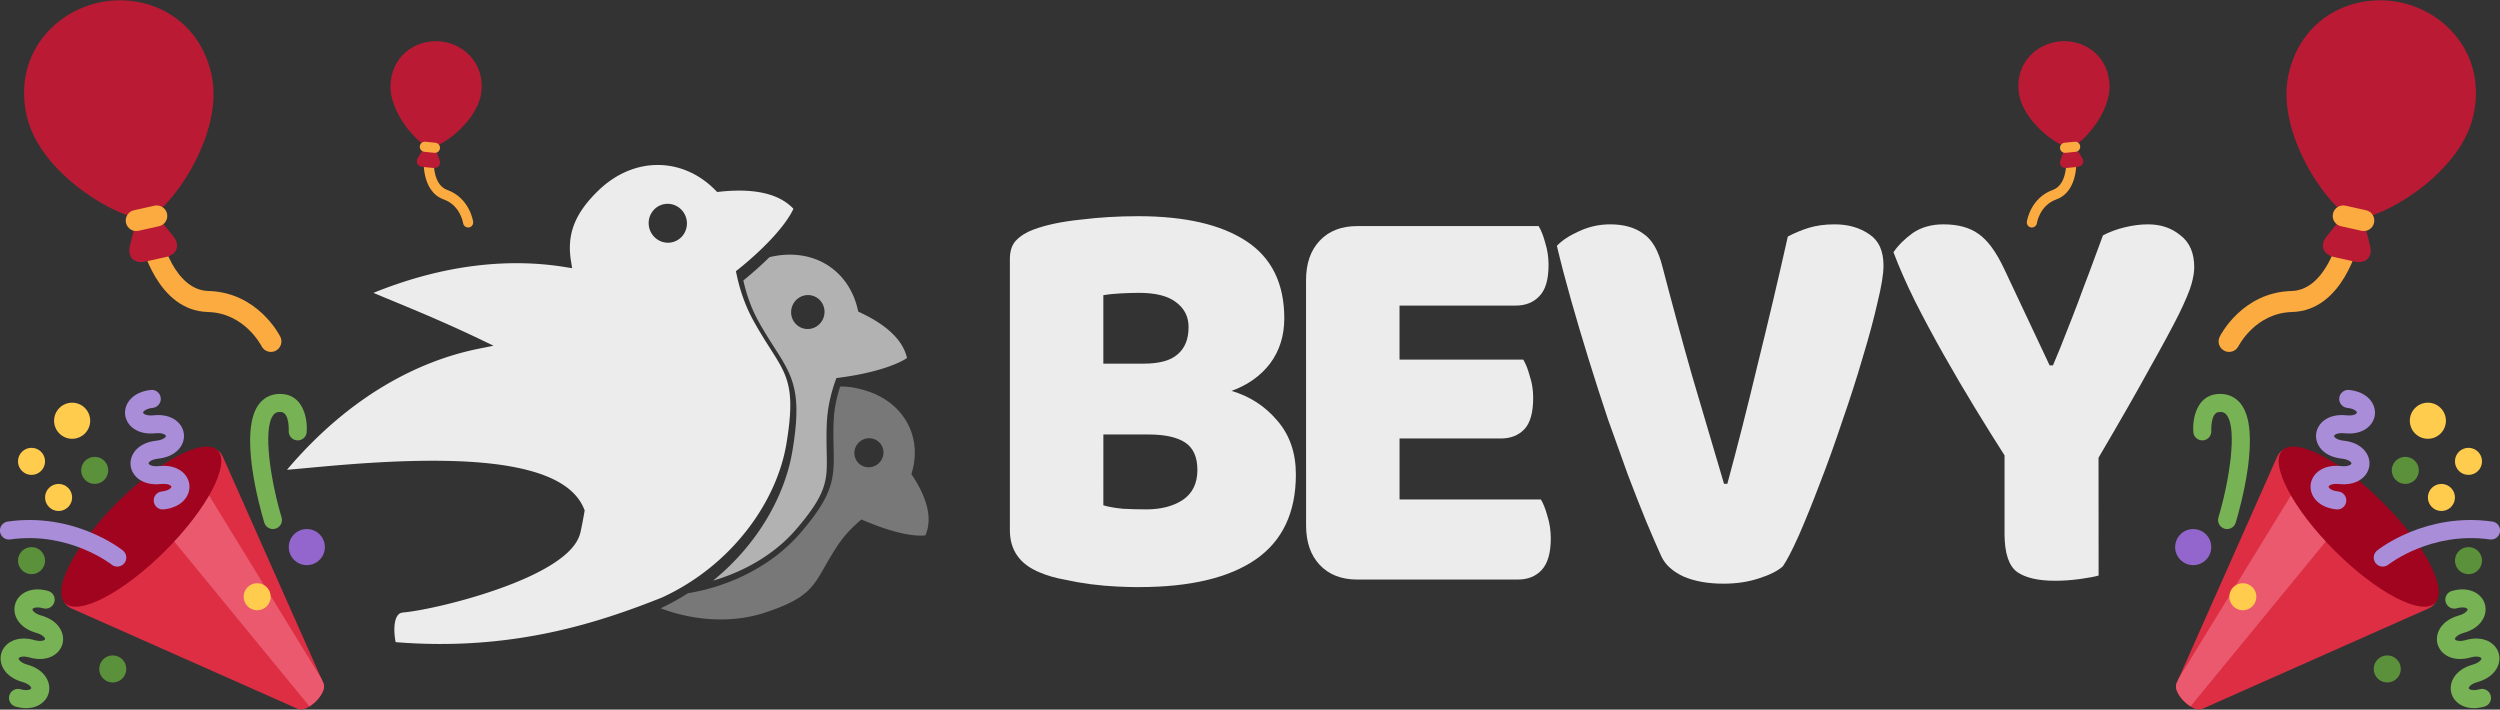 <?xml version="1.0" encoding="UTF-8" standalone="no"?>
<svg
   sodipodi:docname="bevy_birthday.svg"
   inkscape:version="1.1 (c4e8f9ed74, 2021-05-24)"
   id="svg2321"
   version="1.1"
   viewBox="0 0 191.396 54.324"
   height="54.324mm"
   width="191.396mm"
   xmlns:inkscape="http://www.inkscape.org/namespaces/inkscape"
   xmlns:sodipodi="http://sodipodi.sourceforge.net/DTD/sodipodi-0.dtd"
   xmlns="http://www.w3.org/2000/svg"
   xmlns:svg="http://www.w3.org/2000/svg"
   xmlns:rdf="http://www.w3.org/1999/02/22-rdf-syntax-ns#"
   xmlns:cc="http://creativecommons.org/ns#"
   xmlns:dc="http://purl.org/dc/elements/1.1/">
  <rect x="0" y="0" width="191.396" height="54.324" fill="#333333" stroke="none"/>
  <defs
     id="defs2315">
    <clipPath
       id="clipPath16"
       clipPathUnits="userSpaceOnUse">
      <path
         id="path18"
         d="M 0,38 H 38 V 0 H 0 Z" />
    </clipPath>
    <clipPath
       id="clipPath16-0"
       clipPathUnits="userSpaceOnUse">
      <path
         id="path18-6"
         d="M 0,38 H 38 V 0 H 0 Z" />
    </clipPath>
    <clipPath
       id="clipPath16-0-1"
       clipPathUnits="userSpaceOnUse">
      <path
         id="path18-6-5"
         d="M 0,38 H 38 V 0 H 0 Z" />
    </clipPath>
    <clipPath
       id="clipPath16-0-1-4"
       clipPathUnits="userSpaceOnUse">
      <path
         id="path18-6-5-8"
         d="M 0,38 H 38 V 0 H 0 Z" />
    </clipPath>
    <clipPath
       id="clipPath16-0-6"
       clipPathUnits="userSpaceOnUse">
      <path
         id="path18-6-3"
         d="M 0,38 H 38 V 0 H 0 Z" />
    </clipPath>
    <clipPath
       id="clipPath16-0-1-4-0"
       clipPathUnits="userSpaceOnUse">
      <path
         id="path18-6-5-8-3"
         d="M 0,38 H 38 V 0 H 0 Z" />
    </clipPath>
    <clipPath
       id="clipPath16-0-6-0"
       clipPathUnits="userSpaceOnUse">
      <path
         id="path18-6-3-4"
         d="M 0,38 H 38 V 0 H 0 Z" />
    </clipPath>
    <clipPath
       id="clipPath16-4"
       clipPathUnits="userSpaceOnUse">
      <path
         id="path18-4"
         d="M 0,38 H 38 V 0 H 0 Z" />
    </clipPath>
    <clipPath
       id="clipPath16-0-1-4-9"
       clipPathUnits="userSpaceOnUse">
      <path
         id="path18-6-5-8-6"
         d="M 0,38 H 38 V 0 H 0 Z" />
    </clipPath>
    <clipPath
       id="clipPath16-0-6-9"
       clipPathUnits="userSpaceOnUse">
      <path
         id="path18-6-3-3"
         d="M 0,38 H 38 V 0 H 0 Z" />
    </clipPath>
    <clipPath
       id="clipPath16-3"
       clipPathUnits="userSpaceOnUse">
      <path
         id="path18-8"
         d="M 0,38 H 38 V 0 H 0 Z" />
    </clipPath>
    <clipPath
       id="clipPath16-0-6-90"
       clipPathUnits="userSpaceOnUse">
      <path
         id="path18-6-3-6"
         d="M 0,38 H 38 V 0 H 0 Z" />
    </clipPath>
    <clipPath
       id="clipPath16-0-1-4-8"
       clipPathUnits="userSpaceOnUse">
      <path
         id="path18-6-5-8-7"
         d="M 0,38 H 38 V 0 H 0 Z" />
    </clipPath>
    <clipPath
       id="clipPath16-9"
       clipPathUnits="userSpaceOnUse">
      <path
         id="path18-0"
         d="M 0,38 H 38 V 0 H 0 Z" />
    </clipPath>
  </defs>
  <sodipodi:namedview
     fit-margin-bottom="0"
     fit-margin-right="0"
     fit-margin-left="0"
     fit-margin-top="0"
     inkscape:window-maximized="1"
     inkscape:window-y="0"
     inkscape:window-x="0"
     inkscape:window-height="1440"
     inkscape:window-width="3440"
     showgrid="false"
     inkscape:document-rotation="0"
     inkscape:current-layer="layer1"
     inkscape:document-units="mm"
     inkscape:cy="147.5"
     inkscape:cx="395.71429"
     inkscape:zoom="1.4"
     inkscape:pageshadow="2"
     inkscape:pageopacity="0.0"
     borderopacity="1.0"
     bordercolor="#666666"
     pagecolor="#ffffff"
     id="base"
     inkscape:pagecheckerboard="0" />
  <g
     transform="translate(-12.129,-111.345)"
     id="layer1"
     inkscape:groupmode="layer"
     inkscape:label="Layer 1">
    <g
       id="g1911-8-3-9-3-2-8"
       transform="translate(-517.962,-278.011)"
       inkscape:export-filename="../bevy_logo_dark.html"
       inkscape:export-xdpi="81.422768"
       inkscape:export-ydpi="81.422768"
       style="opacity:1;fill:#787878;fill-opacity:1;stroke-width:0.756;stroke-miterlimit:4;stroke-dasharray:none">
      <g
         transform="matrix(-0.404,-0.174,-0.174,0.404,678.776,389.848)"
         style="fill:#787878;fill-opacity:1"
         id="g1121-3-8-8-2-8-7-1-2-8-3-9-6-0-1"
         inkscape:export-filename="../temp_bevy_logo.html"
         inkscape:export-xdpi="81.422768"
         inkscape:export-ydpi="81.422768">
        <path
           inkscape:connector-curvature="0"
           id="path819-1-94-5-3-1-9-6-4-90-0-8-9-5-8-6-1-6-2"
           style="fill:#787878;fill-opacity:1;stroke:none;stroke-width:0.56px;stroke-linecap:butt;stroke-linejoin:miter;stroke-opacity:1"
           d="m 2246.031,2340.191 v 0 c -0.016,3e-4 -0.031,0 -0.047,0 -0.98,3.067 -1.739,6.4 -1.883,10.195 -0.271,7.126 0.453,11.464 -0.367,16.08 -0.82,4.616 -3.245,9.161 -9.414,16.287 -7.342,8.482 -18.979,15.045 -32.42,17.264 -2.502,1.597 -5.142,3.061 -7.92,4.363 10.462,3.938 21.402,4.153 30.076,1.307 15.279,-5.014 14.096,-8.616 20.943,-19.107 2.157,-3.305 4.647,-5.828 7.148,-7.9 7.125,3.107 14.143,5.101 18.516,4.607 2.351,-5.45 -0.057,-11.771 -4.059,-17.746 3.282,-10.196 -1.699,-20.406 -12.73,-24.016 -2.877,-0.942 -5.463,-1.384 -7.844,-1.338 z m 8.275,14.971 a 4.167,4.245 48.68 0 1 3.197,1.397 4.167,4.245 48.68 0 1 -0.438,5.934 4.167,4.245 48.68 0 1 -5.939,-0.326 4.167,4.245 48.68 0 1 0.438,-5.934 4.167,4.245 48.68 0 1 2.742,-1.07 z m -68.375,45.379 c 0.127,0.075 0.257,0.141 0.385,0.215 0.131,-0.049 0.264,-0.101 0.395,-0.15 -0.26,-0.023 -0.519,-0.039 -0.779,-0.064 z"
           transform="matrix(-0.552,-0.238,-0.238,0.552,1946.732,-620.612)" />
      </g>
    </g>
    <g
       id="g1051-1-2-0-8-6-0-8-1-5-6-9-6-8-9"
       transform="matrix(-0.454,0.367,0.367,0.454,73.527,10.817)"
       style="opacity:1;fill:#ececec;fill-opacity:1;stroke:none;stroke-width:0.756;stroke-miterlimit:4;stroke-dasharray:none;stroke-opacity:1"
       inkscape:export-filename="../bevy_logo_dark.html"
       inkscape:export-xdpi="81.422768"
       inkscape:export-ydpi="81.422768">
      <g
         id="g3029-3-9-3"
         transform="matrix(-0.353,0.285,0.285,0.353,477.11,-1021.767)"
         style="opacity:1;fill:#ececec;fill-opacity:1">
        <path
           inkscape:connector-curvature="0"
           id="path3031-2-2-9"
           style="color:#000000;font-style:normal;font-variant:normal;font-weight:normal;font-stretch:normal;font-size:medium;line-height:normal;font-family:sans-serif;font-variant-ligatures:normal;font-variant-position:normal;font-variant-caps:normal;font-variant-numeric:normal;font-variant-alternates:normal;font-variant-east-asian:normal;font-feature-settings:normal;font-variation-settings:normal;text-indent:0;text-align:start;text-decoration:none;text-decoration-line:none;text-decoration-style:solid;text-decoration-color:#000000;letter-spacing:normal;word-spacing:normal;text-transform:none;writing-mode:lr-tb;direction:ltr;text-orientation:mixed;dominant-baseline:auto;baseline-shift:baseline;text-anchor:start;white-space:normal;shape-padding:0;shape-margin:0;inline-size:0;clip-rule:nonzero;display:inline;overflow:visible;visibility:visible;isolation:auto;mix-blend-mode:normal;color-interpolation:sRGB;color-interpolation-filters:linearRGB;solid-color:#000000;solid-opacity:1;vector-effect:none;fill:#ececec;fill-opacity:1;fill-rule:nonzero;stroke:none;stroke-width:3.024;stroke-linecap:butt;stroke-linejoin:miter;stroke-miterlimit:4;stroke-dasharray:none;stroke-dashoffset:0;stroke-opacity:1;color-rendering:auto;image-rendering:auto;shape-rendering:auto;text-rendering:auto;enable-background:accumulate;stop-color:#000000;stop-opacity:1"
           d="m 2191.146,2276.783 c -5.973,-0.035 -12.098,2.348 -17.361,7.459 -6.913,6.713 -9.06,12.755 -7.848,20.295 l 0.332,2.068 -2.066,-0.336 c -15.188,-2.461 -33.985,-1.218 -55.371,7.434 6.287,2.695 17.826,7.193 30.631,13.342 l 4.061,1.951 -4.414,0.894 c -16.909,3.427 -36.973,13.328 -55.299,34.934 8.198,-0.637 24.953,-2.609 42.428,-2.582 9.714,0.015 19.287,0.687 27.086,2.709 7.799,2.022 14.026,5.435 16.367,11.285 l 0.16,0.4 -0.076,0.424 c -0.384,2.183 -0.761,4.149 -1.117,5.76 -0.816,3.694 -4.01,6.682 -8.195,9.342 -4.186,2.66 -9.496,4.985 -15.014,6.961 -11.035,3.952 -22.78,6.477 -27.965,6.959 -1.102,0.102 -1.542,0.498 -1.967,1.27 -0.425,0.771 -0.659,1.982 -0.693,3.25 -0.046,1.693 0.181,3.104 0.367,4.062 33.749,2.767 58.847,-5.651 76.959,-12.838 20.351,-9.331 33.213,-27.758 36.006,-44.348 1.75,-10.395 1.375,-15.489 -0.312,-19.828 -1.687,-4.339 -4.922,-8.191 -9.025,-15.549 -2.637,-4.728 -4.108,-9.367 -5.02,-13.688 l -0.193,-0.91 0.727,-0.582 c 7.54,-6.045 13.681,-12.644 15.91,-17.449 -4.574,-4.865 -12.479,-5.893 -21.322,-4.947 l -0.727,0.076 -0.512,-0.521 c -4.713,-4.801 -10.562,-7.261 -16.535,-7.297 z m 2.648,11.232 a 5.629,5.524 76.403 0 1 5.502,4.322 5.629,5.524 76.403 0 1 -4.047,6.769 5.629,5.524 76.403 0 1 -6.693,-4.172 5.629,5.524 76.403 0 1 4.047,-6.769 5.629,5.524 76.403 0 1 1.191,-0.15 z"
           transform="translate(5.0092774e-5,-757.876)" />
      </g>
    </g>
    <g
       style="opacity:1;fill:#b2b2b2;fill-opacity:1;stroke-width:0.756;stroke-miterlimit:4;stroke-dasharray:none"
       id="g1051-1-1-8-8-4-9-4-0-4-6-4-7-6-6-0"
       transform="matrix(-0.505,0.068,0.068,0.505,156.755,55.243)"
       inkscape:export-filename="../bevy_logo_dark.html"
       inkscape:export-xdpi="81.422768"
       inkscape:export-ydpi="81.422768">
      <g
         style="fill:#b2b2b2;fill-opacity:1"
         id="g1129-5-9-8-0-7-2-7-3-8-61-1-6-8"
         transform="translate(-20.245,-6.121)">
        <g
           style="fill:#b2b2b2;fill-opacity:1"
           id="g1344-1-3-9-3-8-8-8-3-5-4-8"
           transform="translate(61.548,-5.673)">
          <g
             id="g1121-7-7-2-3-3-7-4-5-8-2-5-9-5"
             style="fill:#b2b2b2;fill-opacity:1">
            <g
               id="g3006-4-5-0"
               transform="matrix(-0.515,0.069,0.069,0.515,1184.364,-811.909)"
               style="opacity:1;fill:#b2b2b2;fill-opacity:1">
              <path
                 inkscape:connector-curvature="0"
                 id="path3008-7-0-9"
                 style="color:#000000;font-style:normal;font-variant:normal;font-weight:normal;font-stretch:normal;font-size:medium;line-height:normal;font-family:sans-serif;font-variant-ligatures:normal;font-variant-position:normal;font-variant-caps:normal;font-variant-numeric:normal;font-variant-alternates:normal;font-variant-east-asian:normal;font-feature-settings:normal;font-variation-settings:normal;text-indent:0;text-align:start;text-decoration:none;text-decoration-line:none;text-decoration-style:solid;text-decoration-color:#000000;letter-spacing:normal;word-spacing:normal;text-transform:none;writing-mode:lr-tb;direction:ltr;text-orientation:mixed;dominant-baseline:auto;baseline-shift:baseline;text-anchor:start;white-space:normal;shape-padding:0;shape-margin:0;inline-size:0;clip-rule:nonzero;display:inline;overflow:visible;visibility:visible;isolation:auto;mix-blend-mode:normal;color-interpolation:sRGB;color-interpolation-filters:linearRGB;solid-color:#000000;solid-opacity:1;vector-effect:none;fill:#b2b2b2;fill-opacity:1;fill-rule:nonzero;stroke:none;stroke-width:3.024;stroke-linecap:butt;stroke-linejoin:miter;stroke-miterlimit:4;stroke-dasharray:none;stroke-dashoffset:0;stroke-opacity:1;color-rendering:auto;image-rendering:auto;shape-rendering:auto;text-rendering:auto;enable-background:accumulate;stop-color:#000000;stop-opacity:1"
                 d="m 2230.894,2301.174 c -1.911,-0.039 -3.912,0.162 -5.979,0.633 -0.139,0.032 -0.261,0.071 -0.398,0.104 -2.274,2.248 -4.813,4.505 -7.529,6.717 0.875,3.86 2.174,7.883 4.471,12.002 3.987,7.149 7.274,10.966 9.203,15.926 1.929,4.96 2.264,10.794 0.475,21.424 -2.218,13.178 -10.24,27.132 -22.959,37.434 9.872,-2.879 18.287,-8.191 23.858,-14.627 6.013,-6.946 8.019,-10.876 8.723,-14.836 0.704,-3.96 0.044,-8.3 0.324,-15.664 0.18,-4.745 1.191,-8.896 2.477,-12.545 l 0.309,-0.875 0.922,-0.121 c 8.228,-1.067 15.665,-3.167 19.51,-5.648 -1.235,-5.552 -6.481,-9.86 -13.428,-13.135 l -0.662,-0.312 -0.166,-0.713 c -2.203,-9.461 -9.591,-15.563 -19.148,-15.762 z m 4.783,11.686 a 4.823,4.914 17.729 0 1 1.447,0.225 4.823,4.914 17.729 0 1 3.098,6.148 4.823,4.914 17.729 0 1 -6.09,3.213 4.823,4.914 17.729 0 1 -3.098,-6.148 4.823,4.914 17.729 0 1 4.643,-3.438 z"
                 transform="translate(1.2499985e-4,-757.876)" />
            </g>
          </g>
        </g>
      </g>
    </g>
    <g
       aria-label="BEVY"
       transform="matrix(1.709,0,0,1.804,-52.767,-214.851)"
       style="font-style:normal;font-weight:normal;font-size:10.301px;line-height:1.25;font-family:sans-serif;letter-spacing:0px;word-spacing:0px;opacity:1;fill:#ececec;fill-opacity:1;stroke:none;stroke-width:0.258;stroke-miterlimit:4;stroke-dasharray:none"
       id="text1778-3-6-3-9-3-6-4-0-9-5-4-6"
       inkscape:export-filename="../bevy_logo_dark.html"
       inkscape:export-xdpi="81.422768"
       inkscape:export-ydpi="81.422768">
      <path
         d="m 87.4,202.262 q 0.345,0.099 0.887,0.148 0.542,0.025 1.035,0.025 0.985,0 1.626,-0.394 0.665,-0.419 0.665,-1.281 0,-0.813 -0.542,-1.158 -0.542,-0.345 -1.65,-0.345 h -2.02 z m 0,-6.011 h 1.798 q 1.059,0 1.527,-0.394 0.493,-0.394 0.493,-1.158 0,-0.665 -0.567,-1.059 -0.542,-0.394 -1.65,-0.394 -0.37,0 -0.862,0.025 -0.468,0.025 -0.739,0.074 z m 1.601,9.484 q -0.419,0 -0.985,-0.025 -0.567,-0.025 -1.182,-0.099 -0.591,-0.074 -1.182,-0.197 -0.591,-0.099 -1.084,-0.296 -1.355,-0.517 -1.355,-1.798 v -11.504 q 0,-0.517 0.271,-0.788 0.296,-0.296 0.788,-0.468 0.838,-0.296 2.094,-0.419 1.256,-0.148 2.587,-0.148 3.153,0 4.853,1.059 1.7,1.059 1.7,3.276 0,1.109 -0.64,1.921 -0.64,0.788 -1.724,1.158 1.232,0.345 2.045,1.256 0.838,0.911 0.838,2.291 0,2.439 -1.823,3.621 -1.798,1.158 -5.198,1.158 z"
         style="font-style:normal;font-variant:normal;font-weight:normal;font-stretch:normal;font-size:21.975px;font-family:'Baloo Bhaijaan';-inkscape-font-specification:'Baloo Bhaijaan, Normal';font-variant-ligatures:normal;font-variant-caps:normal;font-variant-numeric:normal;font-feature-settings:normal;text-align:start;writing-mode:lr-tb;text-anchor:start;fill:#ececec;fill-opacity:1;stroke-width:0.289"
         id="path1940-83-0-6-3-1-1-8-3-1-6-8-3"
         inkscape:connector-curvature="0" />
      <path
         d="m 96.48,192.704 q 0,-1.059 0.616,-1.675 0.616,-0.616 1.675,-0.616 h 8.129 q 0.172,0.271 0.296,0.714 0.148,0.443 0.148,0.936 0,0.936 -0.419,1.33 -0.394,0.394 -1.059,0.394 h -5.198 v 2.291 h 5.543 q 0.172,0.271 0.296,0.714 0.148,0.419 0.148,0.911 0,0.936 -0.394,1.33 -0.394,0.394 -1.059,0.394 h -4.533 v 2.587 h 6.331 q 0.172,0.271 0.296,0.714 0.148,0.443 0.148,0.936 0,0.936 -0.419,1.355 -0.394,0.394 -1.059,0.394 h -7.193 q -1.059,0 -1.675,-0.616 -0.616,-0.616 -0.616,-1.675 z"
         style="font-style:normal;font-variant:normal;font-weight:normal;font-stretch:normal;font-size:21.975px;font-family:'Baloo Bhaijaan';-inkscape-font-specification:'Baloo Bhaijaan, Normal';font-variant-ligatures:normal;font-variant-caps:normal;font-variant-numeric:normal;font-feature-settings:normal;text-align:start;writing-mode:lr-tb;text-anchor:start;fill:#ececec;fill-opacity:1;stroke-width:0.289"
         id="path1942-3-4-06-1-4-5-1-0-0-9-7-8"
         inkscape:connector-curvature="0" />
      <path
         d="m 117.842,204.849 q -0.345,0.296 -1.084,0.517 -0.714,0.222 -1.577,0.222 -1.035,0 -1.774,-0.296 -0.739,-0.32 -1.01,-0.862 -0.271,-0.567 -0.665,-1.453 -0.394,-0.911 -0.838,-2.02 -0.419,-1.109 -0.887,-2.34 -0.443,-1.256 -0.862,-2.537 -0.419,-1.281 -0.788,-2.513 -0.369,-1.232 -0.64,-2.316 0.345,-0.345 0.985,-0.616 0.665,-0.296 1.404,-0.296 0.911,0 1.478,0.394 0.591,0.369 0.862,1.404 0.665,2.414 1.33,4.631 0.69,2.192 1.429,4.582 h 0.148 q 0.665,-2.316 1.355,-5.05 0.714,-2.734 1.355,-5.444 0.443,-0.222 0.936,-0.369 0.517,-0.148 1.158,-0.148 0.911,0 1.552,0.419 0.64,0.394 0.64,1.33 0,0.542 -0.271,1.577 -0.246,1.035 -0.665,2.34 -0.394,1.281 -0.911,2.685 -0.493,1.404 -1.01,2.66 -0.493,1.232 -0.936,2.192 -0.443,0.936 -0.714,1.306 z"
         style="font-style:normal;font-variant:normal;font-weight:normal;font-stretch:normal;font-size:21.975px;font-family:'Baloo Bhaijaan';-inkscape-font-specification:'Baloo Bhaijaan, Normal';font-variant-ligatures:normal;font-variant-caps:normal;font-variant-numeric:normal;font-feature-settings:normal;text-align:start;writing-mode:lr-tb;text-anchor:start;fill:#ececec;fill-opacity:1;stroke-width:0.289"
         id="path1944-3-1-2-9-9-5-0-9-7-3-1-5"
         inkscape:connector-curvature="0" />
      <path
         d="m 131.985,205.243 q -0.271,0.074 -0.838,0.148 -0.567,0.074 -1.109,0.074 -1.133,0 -1.7,-0.37 -0.567,-0.394 -0.567,-1.626 v -3.326 q -0.616,-0.911 -1.33,-2.02 -0.714,-1.109 -1.404,-2.266 -0.69,-1.158 -1.281,-2.266 -0.591,-1.133 -0.961,-2.069 0.32,-0.443 0.862,-0.813 0.567,-0.37 1.379,-0.37 0.961,0 1.552,0.394 0.616,0.394 1.158,1.478 l 2.045,4.114 h 0.148 q 0.345,-0.764 0.591,-1.379 0.271,-0.64 0.517,-1.256 0.246,-0.64 0.517,-1.306 0.271,-0.69 0.616,-1.577 0.443,-0.222 0.985,-0.345 0.542,-0.123 1.035,-0.123 0.862,0 1.453,0.468 0.616,0.443 0.616,1.355 0,0.296 -0.123,0.714 -0.123,0.419 -0.567,1.281 -0.443,0.838 -1.306,2.291 -0.838,1.453 -2.291,3.794 z"
         style="font-style:normal;font-variant:normal;font-weight:normal;font-stretch:normal;font-size:21.975px;font-family:'Baloo Bhaijaan';-inkscape-font-specification:'Baloo Bhaijaan, Normal';font-variant-ligatures:normal;font-variant-caps:normal;font-variant-numeric:normal;font-feature-settings:normal;text-align:start;writing-mode:lr-tb;text-anchor:start;fill:#ececec;fill-opacity:1;stroke-width:0.289"
         id="path1946-80-0-6-4-2-4-3-2-5-7-7-6"
         inkscape:connector-curvature="0" />
    </g>
    <g
       transform="matrix(0.691,0,0,-0.691,177.964,166.359)"
       id="g10">
      <g
         id="g12">
        <g
           clip-path="url(#clipPath16)"
           id="g14">
          <g
             transform="translate(12.626,29.512)"
             id="g20">
            <path
               id="path22"
               style="fill:#dd2e44;fill-opacity:1;fill-rule:nonzero;stroke:none"
               d="m 0,0 c -0.112,-0.112 -0.197,-0.247 -0.268,-0.395 l -0.008,0.008 -11.216,-25.265 0.011,-0.011 c -0.208,-0.403 0.14,-1.223 0.853,-1.937 0.712,-0.712 1.532,-1.06 1.935,-0.852 l 0.01,-0.01 25.267,11.215 -0.008,0.009 c 0.148,0.07 0.282,0.155 0.395,0.268 1.562,1.562 -0.971,6.627 -5.657,11.313 C 6.628,-0.97 1.562,1.562 0,0" />
          </g>
          <g
             transform="translate(14,25)"
             id="g24">
            <path
               id="path26"
               style="fill:#ea596e;fill-opacity:1;fill-rule:nonzero;stroke:none"
               d="m 0,0 -12.584,-20.506 -0.282,-0.635 0.011,-0.01 c -0.208,-0.404 0.14,-1.223 0.853,-1.937 0.232,-0.232 0.472,-0.408 0.709,-0.557 L 4,-5 Z" />
          </g>
          <g
             transform="translate(24.012,23.934)"
             id="g28">
            <path
               id="path30"
               style="fill:#a0041e;fill-opacity:1;fill-rule:nonzero;stroke:none"
               d="m 0,0 c 4.67,-4.672 7.263,-9.652 5.789,-11.125 -1.473,-1.473 -6.453,1.119 -11.126,5.789 -4.671,4.672 -7.263,9.653 -5.79,11.127 C -9.653,7.264 -4.673,4.671 0,0" />
          </g>
          <g
             transform="translate(19.59,23.391)"
             id="g32">
            <path
               id="path34"
               style="fill:#aa8dd8;fill-opacity:1;fill-rule:nonzero;stroke:none"
               d="m 0,0 c -0.199,-0.161 -0.459,-0.245 -0.734,-0.215 -0.868,0.094 -1.598,0.396 -2.109,0.873 -0.541,0.505 -0.808,1.182 -0.735,1.862 0.128,1.192 1.324,2.286 3.363,2.065 0.793,-0.085 1.147,0.17 1.158,0.292 0.014,0.121 -0.277,0.446 -1.069,0.532 -0.869,0.094 -1.598,0.396 -2.11,0.873 -0.541,0.505 -0.809,1.183 -0.735,1.862 0.13,1.192 1.325,2.286 3.362,2.065 0.578,-0.062 0.882,0.058 1.011,0.135 0.104,0.063 0.145,0.123 0.149,0.157 0.011,0.121 -0.276,0.446 -1.071,0.532 -0.548,0.06 -0.946,0.552 -0.886,1.102 0.059,0.549 0.551,0.946 1.101,0.886 C 2.732,12.802 3.668,11.479 3.539,10.286 3.41,9.094 2.215,8.001 0.176,8.221 -0.402,8.284 -0.705,8.164 -0.834,8.087 -0.937,8.024 -0.979,7.963 -0.983,7.93 -0.996,7.808 -0.707,7.483 0.088,7.397 2.125,7.178 3.061,5.855 2.932,4.662 2.803,3.47 1.607,2.376 -0.43,2.597 -1.008,2.659 -1.312,2.54 -1.442,2.463 -1.545,2.4 -1.585,2.339 -1.589,2.305 -1.602,2.184 -1.313,1.859 -0.519,1.773 0.029,1.714 0.428,1.221 0.367,0.672 0.338,0.397 0.199,0.161 0,0" />
          </g>
          <g
             transform="translate(31.661,14.143)"
             id="g36">
            <path
               id="path38"
               style="fill:#77b255;fill-opacity:1;fill-rule:nonzero;stroke:none"
               d="M 0,0 C 1.973,0.557 3.334,-0.323 3.658,-1.478 3.982,-2.632 3.28,-4.093 1.309,-4.647 0.539,-4.863 0.308,-5.231 0.339,-5.349 c 0.034,-0.118 0.425,-0.312 1.193,-0.094 1.972,0.554 3.333,-0.326 3.657,-1.48 0.327,-1.155 -0.377,-2.614 -2.35,-3.17 -0.769,-0.216 -1.001,-0.585 -0.967,-0.702 0.033,-0.117 0.423,-0.31 1.192,-0.095 0.531,0.15 1.084,-0.16 1.234,-0.691 0.148,-0.532 -0.161,-1.084 -0.694,-1.234 -1.97,-0.555 -3.333,0.323 -3.659,1.479 -0.324,1.154 0.379,2.613 2.353,3.169 0.769,0.217 1.001,0.584 0.967,0.702 -0.033,0.117 -0.422,0.312 -1.191,0.096 -1.973,-0.556 -3.334,0.322 -3.659,1.478 -0.325,1.155 0.378,2.614 2.352,3.17 0.767,0.215 0.999,0.585 0.966,0.701 -0.034,0.119 -0.422,0.313 -1.192,0.096 -0.532,-0.15 -1.083,0.16 -1.233,0.692 C -0.842,-0.701 -0.532,-0.149 0,0" />
          </g>
          <g
             transform="translate(24.001,16.84)"
             id="g40">
            <path
               id="path42"
               style="fill:#aa8dd8;fill-opacity:1;fill-rule:nonzero;stroke:none"
               d="M 0,0 C -0.294,0 -0.584,0.129 -0.782,0.375 -1.127,0.807 -1.057,1.436 -0.626,1.781 -0.408,1.956 4.792,6.04 12.141,4.989 12.688,4.911 13.067,4.405 12.989,3.858 12.911,3.312 12.409,2.928 11.857,3.01 5.364,3.932 0.67,0.256 0.624,0.219 0.439,0.071 0.219,0 0,0" />
          </g>
          <g
             transform="translate(6.754,21)"
             id="g44">
            <path
               id="path46"
               style="fill:#77b255;fill-opacity:1;fill-rule:nonzero;stroke:none"
               d="m 0,0 c -0.095,0 -0.192,0.014 -0.288,0.042 -0.529,0.159 -0.829,0.717 -0.67,1.246 1.133,3.773 2.16,9.794 0.898,11.363 -0.142,0.178 -0.354,0.353 -0.842,0.316 -0.939,-0.071 -0.849,-2.051 -0.848,-2.071 0.042,-0.551 -0.372,-1.031 -0.922,-1.072 -0.559,-0.034 -1.032,0.372 -1.072,0.923 -0.104,1.379 0.326,4.035 2.691,4.214 C 0.003,15.041 0.88,14.674 1.5,13.904 3.871,10.953 1.464,2.397 0.957,0.712 0.827,0.279 0.43,0 0,0" />
          </g>
          <g
             transform="translate(28,27.5)"
             id="g48">
            <path
               id="path50"
               style="fill:#5c913b;fill-opacity:1;fill-rule:nonzero;stroke:none"
               d="M 0,0 C 0,-0.828 -0.672,-1.5 -1.5,-1.5 -2.328,-1.5 -3,-0.828 -3,0 -3,0.828 -2.328,1.5 -1.5,1.5 -0.672,1.5 0,0.828 0,0" />
          </g>
          <g
             transform="translate(5,19)"
             id="g52">
            <path
               id="path54"
               style="fill:#9266cc;fill-opacity:1;fill-rule:nonzero;stroke:none"
               d="m 0,0 c 0,-1.104 -0.896,-2 -2,-2 -1.104,0 -2,0.896 -2,2 0,1.104 0.896,2 2,2 1.104,0 2,-0.896 2,-2" />
          </g>
          <g
             transform="translate(35,17.5)"
             id="g56">
            <path
               id="path58"
               style="fill:#5c913b;fill-opacity:1;fill-rule:nonzero;stroke:none"
               d="M 0,0 C 0,-0.828 -0.672,-1.5 -1.5,-1.5 -2.328,-1.5 -3,-0.828 -3,0 -3,0.828 -2.328,1.5 -1.5,1.5 -0.672,1.5 0,0.828 0,0" />
          </g>
          <g
             transform="translate(26,5.5)"
             id="g60">
            <path
               id="path62"
               style="fill:#5c913b;fill-opacity:1;fill-rule:nonzero;stroke:none"
               d="M 0,0 C 0,-0.828 -0.672,-1.5 -1.5,-1.5 -2.328,-1.5 -3,-0.828 -3,0 -3,0.828 -2.328,1.5 -1.5,1.5 -0.672,1.5 0,0.828 0,0" />
          </g>
          <g
             transform="translate(31,33)"
             id="g64">
            <path
               id="path66"
               style="fill:#ffcc4d;fill-opacity:1;fill-rule:nonzero;stroke:none"
               d="m 0,0 c 0,-1.104 -0.896,-2 -2,-2 -1.104,0 -2,0.896 -2,2 0,1.104 0.896,2 2,2 1.104,0 2,-0.896 2,-2" />
          </g>
          <g
             transform="translate(35,28.5)"
             id="g68">
            <path
               id="path70"
               style="fill:#ffcc4d;fill-opacity:1;fill-rule:nonzero;stroke:none"
               d="M 0,0 C 0,-0.828 -0.672,-1.5 -1.5,-1.5 -2.328,-1.5 -3,-0.828 -3,0 -3,0.828 -2.328,1.5 -1.5,1.5 -0.672,1.5 0,0.828 0,0" />
          </g>
          <g
             transform="translate(32,24.5)"
             id="g72">
            <path
               id="path74"
               style="fill:#ffcc4d;fill-opacity:1;fill-rule:nonzero;stroke:none"
               d="M 0,0 C 0,-0.828 -0.672,-1.5 -1.5,-1.5 -2.328,-1.5 -3,-0.828 -3,0 -3,0.828 -2.328,1.5 -1.5,1.5 -0.672,1.5 0,0.828 0,0" />
          </g>
          <g
             transform="translate(10,13.5)"
             id="g76">
            <path
               id="path78"
               style="fill:#ffcc4d;fill-opacity:1;fill-rule:nonzero;stroke:none"
               d="M 0,0 C 0,-0.828 -0.672,-1.5 -1.5,-1.5 -2.328,-1.5 -3,-0.828 -3,0 -3,0.828 -2.328,1.5 -1.5,1.5 -0.672,1.5 0,0.828 0,0" />
          </g>
        </g>
      </g>
    </g>
    <g
       transform="matrix(-0.786,-0.175,0.175,-0.786,205.23,144.129)"
       id="g10-1-8">
      <g
         id="g12-5-5">
        <g
           clip-path="url(#clipPath16-0-6)"
           id="g14-9-6">
          <g
             transform="translate(28.999,1)"
             id="g20-4-1">
            <path
               id="path22-9-1"
               style="fill:#fcab40;fill-opacity:1;fill-rule:nonzero;stroke:none"
               d="m 0,0 c -0.448,0 -0.855,0.303 -0.969,0.758 -0.036,0.136 -0.926,3.435 -4.272,4.272 -4.704,1.176 -4.758,7.693 -4.758,7.97 0,0.552 0.447,0.998 0.998,0.999 0.554,-0.034 1,-0.445 1.002,-0.997 0,-0.053 0.054,-5.234 3.242,-6.032 C -0.227,5.838 0.925,1.43 0.971,1.242 1.105,0.707 0.779,0.164 0.243,0.03 0.162,0.01 0.08,0 0,0" />
          </g>
          <g
             transform="translate(19,12)"
             id="g24-0-5">
            <path
               id="path26-9-9"
               style="fill:#bb1a34;fill-opacity:1;fill-rule:nonzero;stroke:none"
               d="m 0,0 c -1.1,0 -1.598,0.805 -1.105,1.789 l 1.21,2.422 c 0.493,0.984 1.297,0.984 1.79,0 L 3.105,1.789 C 3.598,0.805 3.1,0 2,0 Z" />
          </g>
          <g
             transform="translate(29,28)"
             id="g28-1-8">
            <path
               id="path30-7-4"
               style="fill:#bb1a34;fill-opacity:1;fill-rule:nonzero;stroke:none"
               d="m 0,0 c 0,-6 -7,-12 -9,-12 -2,0 -9,6 -9,12 0,5.799 4.582,9 9,9 4.418,0 9,-3.201 9,-9" />
          </g>
          <g
             transform="translate(21,15)"
             id="g32-7-8">
            <path
               id="path34-1-1"
               style="fill:#fcab40;fill-opacity:1;fill-rule:nonzero;stroke:none"
               d="m 0,0 h -2 c -0.552,0 -1,0.447 -1,1 0,0.553 0.448,1 1,1 H 0 C 0.553,2 1,1.553 1,1 1,0.447 0.553,0 0,0" />
          </g>
        </g>
      </g>
    </g>
    <g
       transform="matrix(-0.386,0.039,-0.039,-0.386,178.958,128.016)"
       id="g10-1-9-1">
      <g
         id="g12-5-7-2">
        <g
           clip-path="url(#clipPath16-0-1-4)"
           id="g14-9-7-9">
          <g
             transform="translate(28.999,1)"
             id="g20-4-6-3">
            <path
               id="path22-9-7-9"
               style="fill:#fcab40;fill-opacity:1;fill-rule:nonzero;stroke:none"
               d="m 0,0 c -0.448,0 -0.855,0.303 -0.969,0.758 -0.036,0.136 -0.926,3.435 -4.272,4.272 -4.704,1.176 -4.758,7.693 -4.758,7.97 0,0.552 0.447,0.998 0.998,0.999 0.554,-0.034 1,-0.445 1.002,-0.997 0,-0.053 0.054,-5.234 3.242,-6.032 C -0.227,5.838 0.925,1.43 0.971,1.242 1.105,0.707 0.779,0.164 0.243,0.03 0.162,0.01 0.08,0 0,0" />
          </g>
          <g
             transform="translate(19,12)"
             id="g24-0-3-0">
            <path
               id="path26-9-6-8"
               style="fill:#bb1a34;fill-opacity:1;fill-rule:nonzero;stroke:none"
               d="m 0,0 c -1.1,0 -1.598,0.805 -1.105,1.789 l 1.21,2.422 c 0.493,0.984 1.297,0.984 1.79,0 L 3.105,1.789 C 3.598,0.805 3.1,0 2,0 Z" />
          </g>
          <g
             transform="translate(29,28)"
             id="g28-1-5-8">
            <path
               id="path30-7-6-5"
               style="fill:#bb1a34;fill-opacity:1;fill-rule:nonzero;stroke:none"
               d="m 0,0 c 0,-6 -7,-12 -9,-12 -2,0 -9,6 -9,12 0,5.799 4.582,9 9,9 4.418,0 9,-3.201 9,-9" />
          </g>
          <g
             transform="translate(21,15)"
             id="g32-7-3-0">
            <path
               id="path34-1-9-9"
               style="fill:#fcab40;fill-opacity:1;fill-rule:nonzero;stroke:none"
               d="m 0,0 h -2 c -0.552,0 -1,0.447 -1,1 0,0.553 0.448,1 1,1 H 0 C 0.553,2 1,1.553 1,1 1,0.447 0.553,0 0,0" />
          </g>
        </g>
      </g>
    </g>
    <g
       transform="matrix(-0.691,0,0,-0.691,37.691,166.359)"
       id="g10-3">
      <g
         id="g12-3">
        <g
           clip-path="url(#clipPath16-9)"
           id="g14-3">
          <g
             transform="translate(12.626,29.512)"
             id="g20-7">
            <path
               id="path22-3"
               style="fill:#dd2e44;fill-opacity:1;fill-rule:nonzero;stroke:none"
               d="m 0,0 c -0.112,-0.112 -0.197,-0.247 -0.268,-0.395 l -0.008,0.008 -11.216,-25.265 0.011,-0.011 c -0.208,-0.403 0.14,-1.223 0.853,-1.937 0.712,-0.712 1.532,-1.06 1.935,-0.852 l 0.01,-0.01 25.267,11.215 -0.008,0.009 c 0.148,0.07 0.282,0.155 0.395,0.268 1.562,1.562 -0.971,6.627 -5.657,11.313 C 6.628,-0.97 1.562,1.562 0,0" />
          </g>
          <g
             transform="translate(14,25)"
             id="g24-2">
            <path
               id="path26-6"
               style="fill:#ea596e;fill-opacity:1;fill-rule:nonzero;stroke:none"
               d="m 0,0 -12.584,-20.506 -0.282,-0.635 0.011,-0.01 c -0.208,-0.404 0.14,-1.223 0.853,-1.937 0.232,-0.232 0.472,-0.408 0.709,-0.557 L 4,-5 Z" />
          </g>
          <g
             transform="translate(24.012,23.934)"
             id="g28-5">
            <path
               id="path30-2"
               style="fill:#a0041e;fill-opacity:1;fill-rule:nonzero;stroke:none"
               d="m 0,0 c 4.67,-4.672 7.263,-9.652 5.789,-11.125 -1.473,-1.473 -6.453,1.119 -11.126,5.789 -4.671,4.672 -7.263,9.653 -5.79,11.127 C -9.653,7.264 -4.673,4.671 0,0" />
          </g>
          <g
             transform="translate(19.59,23.391)"
             id="g32-6">
            <path
               id="path34-5"
               style="fill:#aa8dd8;fill-opacity:1;fill-rule:nonzero;stroke:none"
               d="m 0,0 c -0.199,-0.161 -0.459,-0.245 -0.734,-0.215 -0.868,0.094 -1.598,0.396 -2.109,0.873 -0.541,0.505 -0.808,1.182 -0.735,1.862 0.128,1.192 1.324,2.286 3.363,2.065 0.793,-0.085 1.147,0.17 1.158,0.292 0.014,0.121 -0.277,0.446 -1.069,0.532 -0.869,0.094 -1.598,0.396 -2.11,0.873 -0.541,0.505 -0.809,1.183 -0.735,1.862 0.13,1.192 1.325,2.286 3.362,2.065 0.578,-0.062 0.882,0.058 1.011,0.135 0.104,0.063 0.145,0.123 0.149,0.157 0.011,0.121 -0.276,0.446 -1.071,0.532 -0.548,0.06 -0.946,0.552 -0.886,1.102 0.059,0.549 0.551,0.946 1.101,0.886 C 2.732,12.802 3.668,11.479 3.539,10.286 3.41,9.094 2.215,8.001 0.176,8.221 -0.402,8.284 -0.705,8.164 -0.834,8.087 -0.937,8.024 -0.979,7.963 -0.983,7.93 -0.996,7.808 -0.707,7.483 0.088,7.397 2.125,7.178 3.061,5.855 2.932,4.662 2.803,3.47 1.607,2.376 -0.43,2.597 -1.008,2.659 -1.312,2.54 -1.442,2.463 -1.545,2.4 -1.585,2.339 -1.589,2.305 -1.602,2.184 -1.313,1.859 -0.519,1.773 0.029,1.714 0.428,1.221 0.367,0.672 0.338,0.397 0.199,0.161 0,0" />
          </g>
          <g
             transform="translate(31.661,14.143)"
             id="g36-8">
            <path
               id="path38-7"
               style="fill:#77b255;fill-opacity:1;fill-rule:nonzero;stroke:none"
               d="M 0,0 C 1.973,0.557 3.334,-0.323 3.658,-1.478 3.982,-2.632 3.28,-4.093 1.309,-4.647 0.539,-4.863 0.308,-5.231 0.339,-5.349 c 0.034,-0.118 0.425,-0.312 1.193,-0.094 1.972,0.554 3.333,-0.326 3.657,-1.48 0.327,-1.155 -0.377,-2.614 -2.35,-3.17 -0.769,-0.216 -1.001,-0.585 -0.967,-0.702 0.033,-0.117 0.423,-0.31 1.192,-0.095 0.531,0.15 1.084,-0.16 1.234,-0.691 0.148,-0.532 -0.161,-1.084 -0.694,-1.234 -1.97,-0.555 -3.333,0.323 -3.659,1.479 -0.324,1.154 0.379,2.613 2.353,3.169 0.769,0.217 1.001,0.584 0.967,0.702 -0.033,0.117 -0.422,0.312 -1.191,0.096 -1.973,-0.556 -3.334,0.322 -3.659,1.478 -0.325,1.155 0.378,2.614 2.352,3.17 0.767,0.215 0.999,0.585 0.966,0.701 -0.034,0.119 -0.422,0.313 -1.192,0.096 -0.532,-0.15 -1.083,0.16 -1.233,0.692 C -0.842,-0.701 -0.532,-0.149 0,0" />
          </g>
          <g
             transform="translate(24.001,16.84)"
             id="g40-9">
            <path
               id="path42-6"
               style="fill:#aa8dd8;fill-opacity:1;fill-rule:nonzero;stroke:none"
               d="M 0,0 C -0.294,0 -0.584,0.129 -0.782,0.375 -1.127,0.807 -1.057,1.436 -0.626,1.781 -0.408,1.956 4.792,6.04 12.141,4.989 12.688,4.911 13.067,4.405 12.989,3.858 12.911,3.312 12.409,2.928 11.857,3.01 5.364,3.932 0.67,0.256 0.624,0.219 0.439,0.071 0.219,0 0,0" />
          </g>
          <g
             transform="translate(6.754,21)"
             id="g44-0">
            <path
               id="path46-4"
               style="fill:#77b255;fill-opacity:1;fill-rule:nonzero;stroke:none"
               d="m 0,0 c -0.095,0 -0.192,0.014 -0.288,0.042 -0.529,0.159 -0.829,0.717 -0.67,1.246 1.133,3.773 2.16,9.794 0.898,11.363 -0.142,0.178 -0.354,0.353 -0.842,0.316 -0.939,-0.071 -0.849,-2.051 -0.848,-2.071 0.042,-0.551 -0.372,-1.031 -0.922,-1.072 -0.559,-0.034 -1.032,0.372 -1.072,0.923 -0.104,1.379 0.326,4.035 2.691,4.214 C 0.003,15.041 0.88,14.674 1.5,13.904 3.871,10.953 1.464,2.397 0.957,0.712 0.827,0.279 0.43,0 0,0" />
          </g>
          <g
             transform="translate(28,27.5)"
             id="g48-1">
            <path
               id="path50-0"
               style="fill:#5c913b;fill-opacity:1;fill-rule:nonzero;stroke:none"
               d="M 0,0 C 0,-0.828 -0.672,-1.5 -1.5,-1.5 -2.328,-1.5 -3,-0.828 -3,0 -3,0.828 -2.328,1.5 -1.5,1.5 -0.672,1.5 0,0.828 0,0" />
          </g>
          <g
             transform="translate(5,19)"
             id="g52-4">
            <path
               id="path54-8"
               style="fill:#9266cc;fill-opacity:1;fill-rule:nonzero;stroke:none"
               d="m 0,0 c 0,-1.104 -0.896,-2 -2,-2 -1.104,0 -2,0.896 -2,2 0,1.104 0.896,2 2,2 1.104,0 2,-0.896 2,-2" />
          </g>
          <g
             transform="translate(35,17.5)"
             id="g56-7">
            <path
               id="path58-0"
               style="fill:#5c913b;fill-opacity:1;fill-rule:nonzero;stroke:none"
               d="M 0,0 C 0,-0.828 -0.672,-1.5 -1.5,-1.5 -2.328,-1.5 -3,-0.828 -3,0 -3,0.828 -2.328,1.5 -1.5,1.5 -0.672,1.5 0,0.828 0,0" />
          </g>
          <g
             transform="translate(26,5.5)"
             id="g60-8">
            <path
               id="path62-6"
               style="fill:#5c913b;fill-opacity:1;fill-rule:nonzero;stroke:none"
               d="M 0,0 C 0,-0.828 -0.672,-1.5 -1.5,-1.5 -2.328,-1.5 -3,-0.828 -3,0 -3,0.828 -2.328,1.5 -1.5,1.5 -0.672,1.5 0,0.828 0,0" />
          </g>
          <g
             transform="translate(31,33)"
             id="g64-2">
            <path
               id="path66-4"
               style="fill:#ffcc4d;fill-opacity:1;fill-rule:nonzero;stroke:none"
               d="m 0,0 c 0,-1.104 -0.896,-2 -2,-2 -1.104,0 -2,0.896 -2,2 0,1.104 0.896,2 2,2 1.104,0 2,-0.896 2,-2" />
          </g>
          <g
             transform="translate(35,28.5)"
             id="g68-7">
            <path
               id="path70-9"
               style="fill:#ffcc4d;fill-opacity:1;fill-rule:nonzero;stroke:none"
               d="M 0,0 C 0,-0.828 -0.672,-1.5 -1.5,-1.5 -2.328,-1.5 -3,-0.828 -3,0 -3,0.828 -2.328,1.5 -1.5,1.5 -0.672,1.5 0,0.828 0,0" />
          </g>
          <g
             transform="translate(32,24.5)"
             id="g72-3">
            <path
               id="path74-9"
               style="fill:#ffcc4d;fill-opacity:1;fill-rule:nonzero;stroke:none"
               d="M 0,0 C 0,-0.828 -0.672,-1.5 -1.5,-1.5 -2.328,-1.5 -3,-0.828 -3,0 -3,0.828 -2.328,1.5 -1.5,1.5 -0.672,1.5 0,0.828 0,0" />
          </g>
          <g
             transform="translate(10,13.5)"
             id="g76-2">
            <path
               id="path78-8"
               style="fill:#ffcc4d;fill-opacity:1;fill-rule:nonzero;stroke:none"
               d="M 0,0 C 0,-0.828 -0.672,-1.5 -1.5,-1.5 -2.328,-1.5 -3,-0.828 -3,0 -3,0.828 -2.328,1.5 -1.5,1.5 -0.672,1.5 0,0.828 0,0" />
          </g>
        </g>
      </g>
    </g>
    <g
       transform="matrix(0.786,-0.175,-0.175,-0.786,10.425,144.129)"
       id="g10-1-8-3">
      <g
         id="g12-5-5-0">
        <g
           clip-path="url(#clipPath16-0-6-90)"
           id="g14-9-6-1">
          <g
             transform="translate(28.999,1)"
             id="g20-4-1-7">
            <path
               id="path22-9-1-8"
               style="fill:#fcab40;fill-opacity:1;fill-rule:nonzero;stroke:none"
               d="m 0,0 c -0.448,0 -0.855,0.303 -0.969,0.758 -0.036,0.136 -0.926,3.435 -4.272,4.272 -4.704,1.176 -4.758,7.693 -4.758,7.97 0,0.552 0.447,0.998 0.998,0.999 0.554,-0.034 1,-0.445 1.002,-0.997 0,-0.053 0.054,-5.234 3.242,-6.032 C -0.227,5.838 0.925,1.43 0.971,1.242 1.105,0.707 0.779,0.164 0.243,0.03 0.162,0.01 0.08,0 0,0" />
          </g>
          <g
             transform="translate(19,12)"
             id="g24-0-5-9">
            <path
               id="path26-9-9-1"
               style="fill:#bb1a34;fill-opacity:1;fill-rule:nonzero;stroke:none"
               d="m 0,0 c -1.1,0 -1.598,0.805 -1.105,1.789 l 1.21,2.422 c 0.493,0.984 1.297,0.984 1.79,0 L 3.105,1.789 C 3.598,0.805 3.1,0 2,0 Z" />
          </g>
          <g
             transform="translate(29,28)"
             id="g28-1-8-5">
            <path
               id="path30-7-4-4"
               style="fill:#bb1a34;fill-opacity:1;fill-rule:nonzero;stroke:none"
               d="m 0,0 c 0,-6 -7,-12 -9,-12 -2,0 -9,6 -9,12 0,5.799 4.582,9 9,9 4.418,0 9,-3.201 9,-9" />
          </g>
          <g
             transform="translate(21,15)"
             id="g32-7-8-9">
            <path
               id="path34-1-1-2"
               style="fill:#fcab40;fill-opacity:1;fill-rule:nonzero;stroke:none"
               d="m 0,0 h -2 c -0.552,0 -1,0.447 -1,1 0,0.553 0.448,1 1,1 H 0 C 0.553,2 1,1.553 1,1 1,0.447 0.553,0 0,0" />
          </g>
        </g>
      </g>
    </g>
    <g
       transform="matrix(0.386,0.039,0.039,-0.386,36.697,128.016)"
       id="g10-1-9-1-5">
      <g
         id="g12-5-7-2-7">
        <g
           clip-path="url(#clipPath16-0-1-4-8)"
           id="g14-9-7-9-4">
          <g
             transform="translate(28.999,1)"
             id="g20-4-6-3-9">
            <path
               id="path22-9-7-9-9"
               style="fill:#fcab40;fill-opacity:1;fill-rule:nonzero;stroke:none"
               d="m 0,0 c -0.448,0 -0.855,0.303 -0.969,0.758 -0.036,0.136 -0.926,3.435 -4.272,4.272 -4.704,1.176 -4.758,7.693 -4.758,7.97 0,0.552 0.447,0.998 0.998,0.999 0.554,-0.034 1,-0.445 1.002,-0.997 0,-0.053 0.054,-5.234 3.242,-6.032 C -0.227,5.838 0.925,1.43 0.971,1.242 1.105,0.707 0.779,0.164 0.243,0.03 0.162,0.01 0.08,0 0,0" />
          </g>
          <g
             transform="translate(19,12)"
             id="g24-0-3-0-4">
            <path
               id="path26-9-6-8-5"
               style="fill:#bb1a34;fill-opacity:1;fill-rule:nonzero;stroke:none"
               d="m 0,0 c -1.1,0 -1.598,0.805 -1.105,1.789 l 1.21,2.422 c 0.493,0.984 1.297,0.984 1.79,0 L 3.105,1.789 C 3.598,0.805 3.1,0 2,0 Z" />
          </g>
          <g
             transform="translate(29,28)"
             id="g28-1-5-8-9">
            <path
               id="path30-7-6-5-3"
               style="fill:#bb1a34;fill-opacity:1;fill-rule:nonzero;stroke:none"
               d="m 0,0 c 0,-6 -7,-12 -9,-12 -2,0 -9,6 -9,12 0,5.799 4.582,9 9,9 4.418,0 9,-3.201 9,-9" />
          </g>
          <g
             transform="translate(21,15)"
             id="g32-7-3-0-5">
            <path
               id="path34-1-9-9-7"
               style="fill:#fcab40;fill-opacity:1;fill-rule:nonzero;stroke:none"
               d="m 0,0 h -2 c -0.552,0 -1,0.447 -1,1 0,0.553 0.448,1 1,1 H 0 C 0.553,2 1,1.553 1,1 1,0.447 0.553,0 0,0" />
          </g>
        </g>
      </g>
    </g>
  </g>
</svg>
